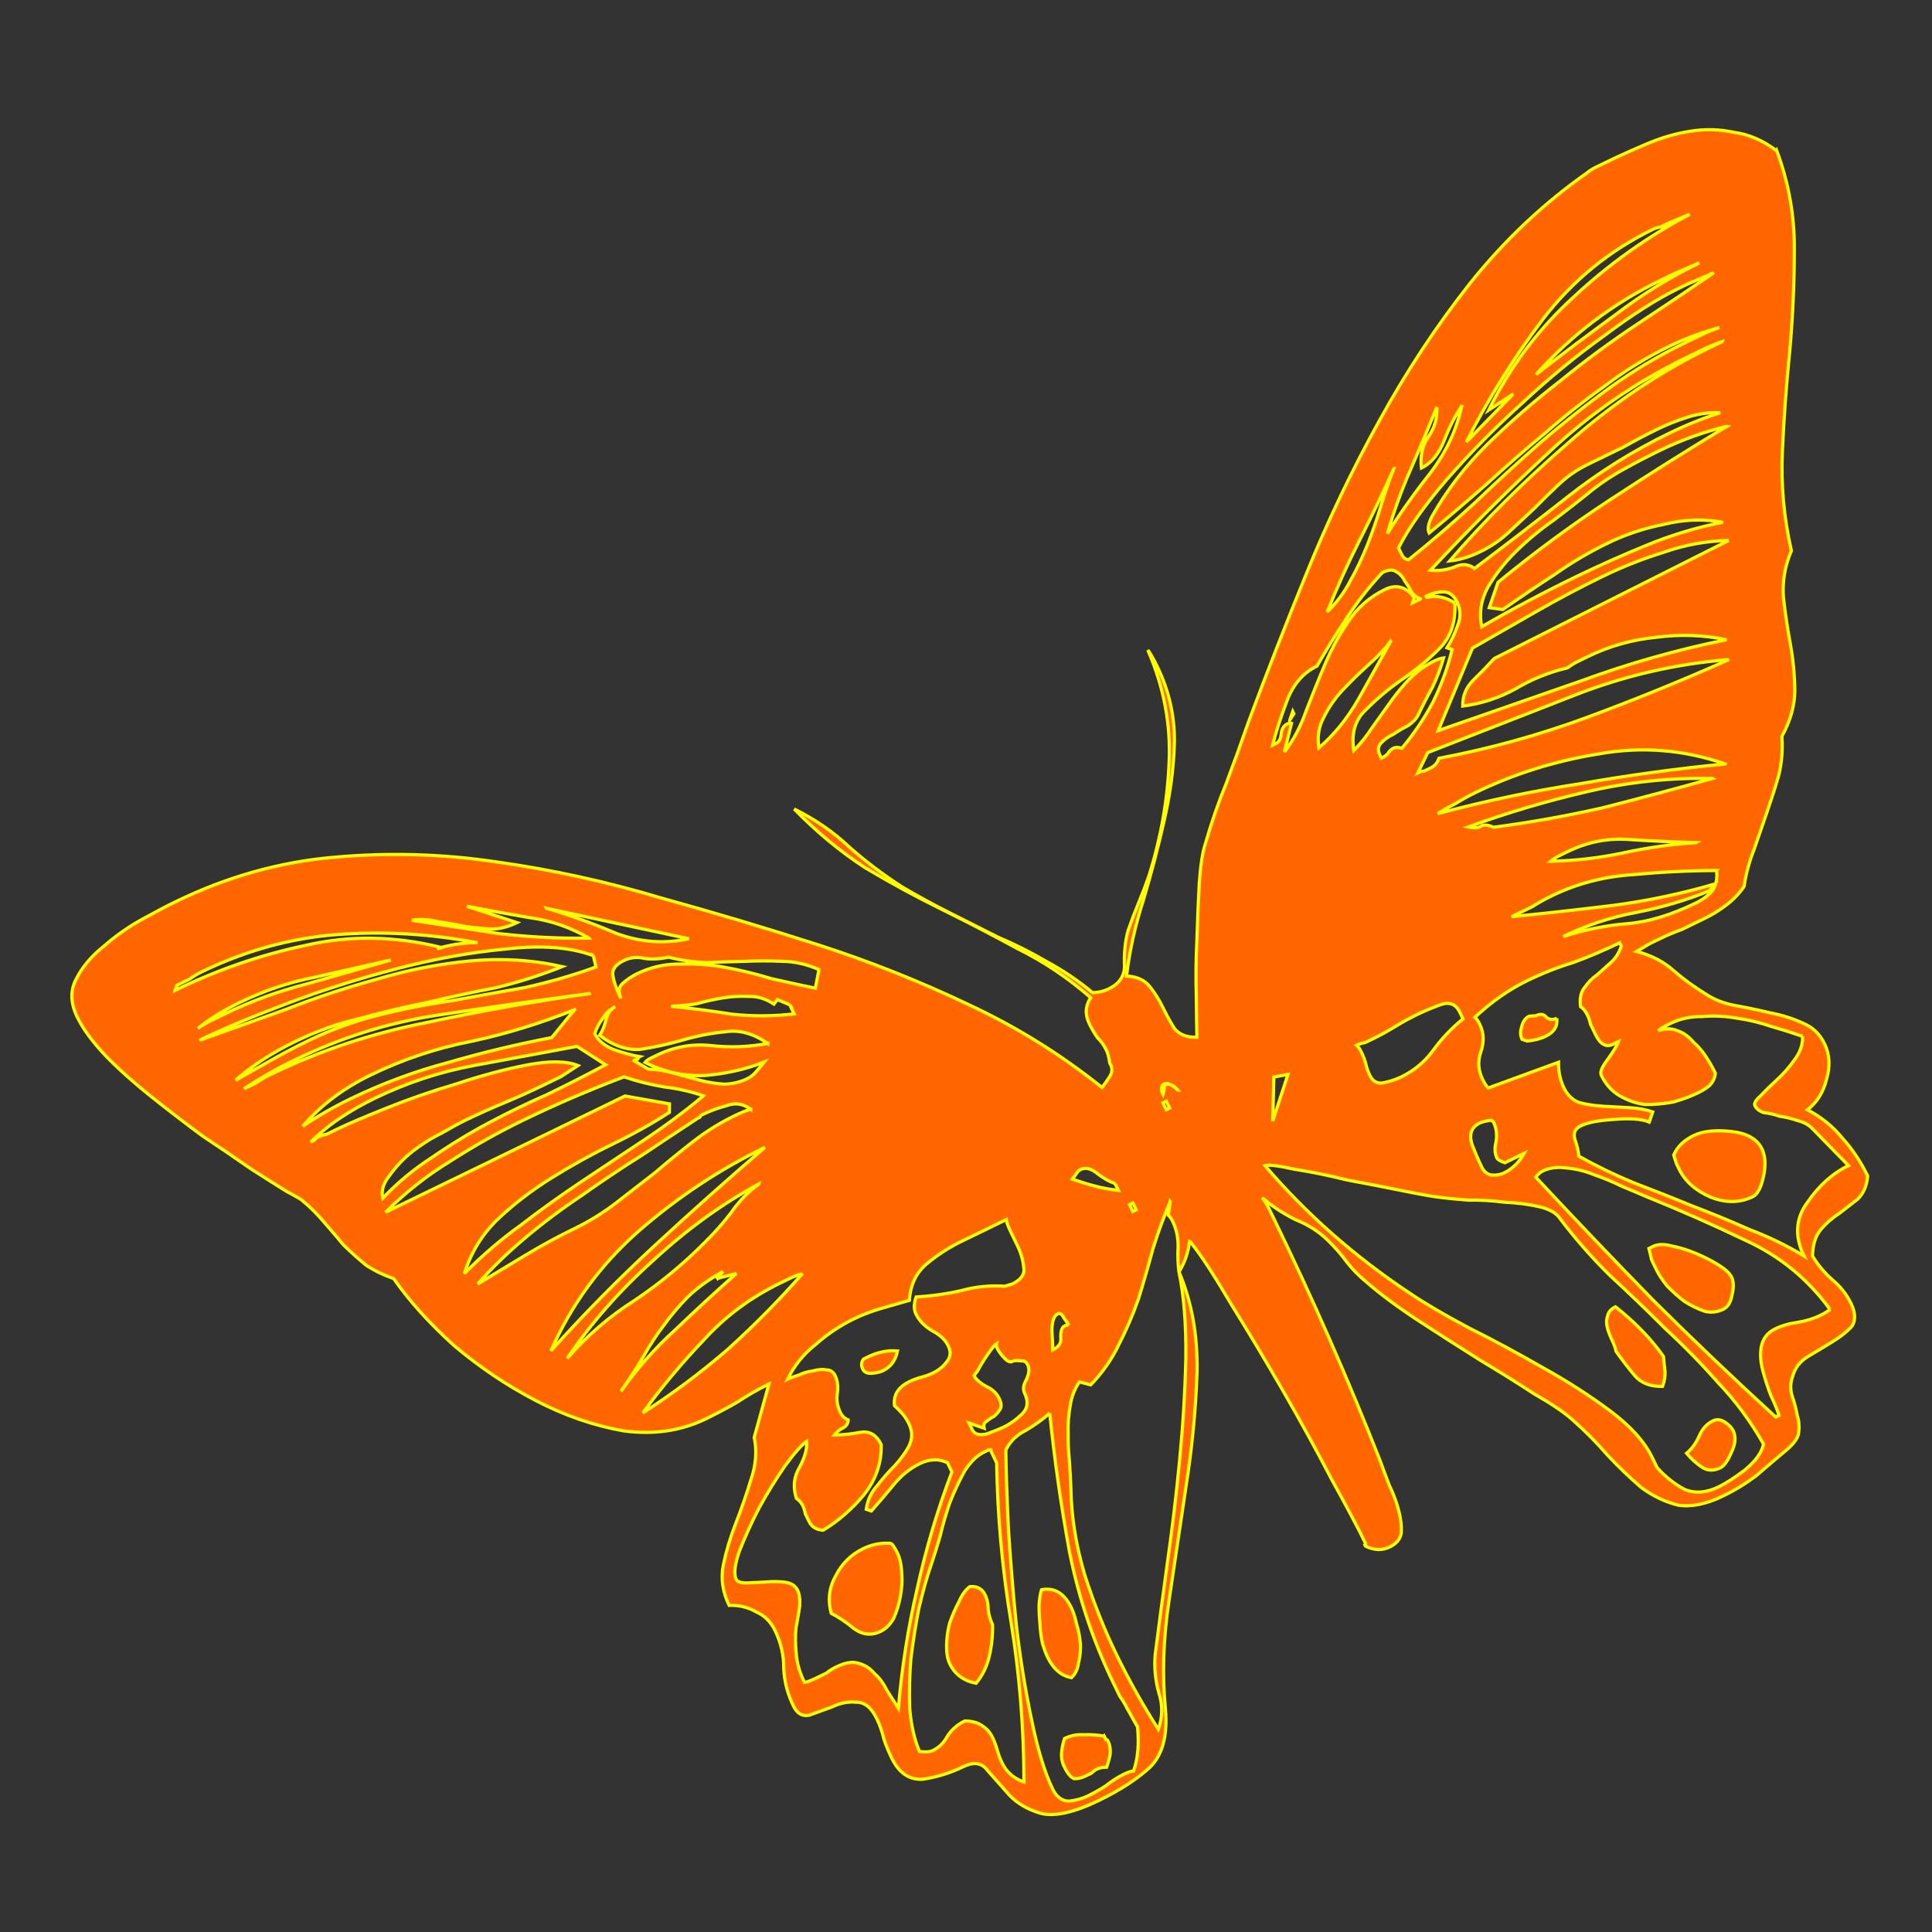 <?xml version="1.0" encoding="UTF-8" standalone="no"?>
<!-- Created with Inkscape (http://www.inkscape.org/) -->

<svg
   xmlns:dc="http://purl.org/dc/elements/1.1/"
   xmlns:cc="http://creativecommons.org/ns#"
   xmlns:rdf="http://www.w3.org/1999/02/22-rdf-syntax-ns#"
   xmlns:svg="http://www.w3.org/2000/svg"
   xmlns="http://www.w3.org/2000/svg"
   xmlns:sodipodi="http://sodipodi.sourceforge.net/DTD/sodipodi-0.dtd"
   xmlns:inkscape="http://www.inkscape.org/namespaces/inkscape"
   width="150"
   height="150"
   viewBox="0 0 150 150"
   id="svg2"
   version="1.1"
   inkscape:version="0.91 r"
   sodipodi:docname="butterflies_xa.svg">
  <rect x="0" y="0" width="150" height="150" fill="#333333" stroke="none"/>
  <defs
     id="defs4">
    <linearGradient
       id="linearGradient4152">
      <stop
         id="stop4154"
         offset="0"
         stop-color="#424343" />
      <stop
         id="stop4156"
         offset="0.36"
         stop-color="#c0ffff" />
      <stop
         id="stop4158"
         offset="0.51"
         stop-color="#ffffff" />
      <stop
         id="stop4160"
         offset="0.66"
         stop-color="#c0ffff" />
      <stop
         id="stop4162"
         offset="1"
         stop-color="#424343" />
    </linearGradient>
    <linearGradient
       id="linearGradient4178">
      <stop
         id="stop4180"
         offset="0"
         stop-color="#020202" />
      <stop
         id="stop4182"
         offset="0.2"
         stop-color="#01407f" />
      <stop
         id="stop4184"
         offset="0.4"
         stop-color="#127dcf" />
      <stop
         id="stop4186"
         offset="0.6"
         stop-color="#47b1f7" />
      <stop
         id="stop4188"
         offset="0.8"
         stop-color="#97ddfe" />
      <stop
         id="stop4190"
         offset="1"
         stop-color="#fbffff" />
    </linearGradient>
    <linearGradient
       id="linearGradient4207">
      <stop
         id="stop4209"
         offset="0"
         stop-color="#481318" />
      <stop
         id="stop4211"
         offset="0.2"
         stop-color="#edafb9" />
      <stop
         id="stop4213"
         offset="0.4"
         stop-color="#ffffac" />
      <stop
         id="stop4215"
         offset="0.6"
         stop-color="#402a16" />
      <stop
         id="stop4217"
         offset="0.8"
         stop-color="#454e00" />
      <stop
         id="stop4219"
         offset="1"
         stop-color="#eec28c" />
    </linearGradient>
  </defs>
  <sodipodi:namedview
     id="base"
     pagecolor="#ffffff"
     bordercolor="#666666"
     borderopacity="1.0"
     inkscape:pageopacity="0.0"
     inkscape:pageshadow="2"
     inkscape:zoom="2"
     inkscape:cx="149.25"
     inkscape:cy="87.037657"
     inkscape:document-units="px"
     inkscape:current-layer="layer1"
     showgrid="false"
     units="px"
     fit-margin-top="0"
     fit-margin-left="0"
     fit-margin-right="0"
     fit-margin-bottom="0"
     showborder="true"
     inkscape:window-width="1280"
     inkscape:window-height="738"
     inkscape:window-x="0"
     inkscape:window-y="0"
     inkscape:window-maximized="1"
     objecttolerance="20"
     inkscape:showpageshadow="false"
     inkscape:object-paths="true"
     inkscape:snap-to-guides="true"
     showguides="false"
     inkscape:guide-bbox="true">
    <inkscape:grid
       type="xygrid"
       id="grid6433"
       spacingx="5"
       spacingy="5"
       originx="75"
       originy="75"
       empcolor="#ff3e36"
       empopacity="0.125"
       color="#3f4bff"
       opacity="0.125"
       empspacing="25" />
    <sodipodi:guide
       position="75,40"
       orientation="1,0"
       id="guide4155" />
    <sodipodi:guide
       position="70,70"
       orientation="0,1"
       id="guide4157" />
  </sodipodi:namedview>
  <g
     inkscape:label="Ebene 1"
     inkscape:groupmode="layer"
     id="layer1"
     transform="translate(62.389,-923.635)">
    <path
       style="opacity:1;fill:none;fill-opacity:1;fill-rule:evenodd;stroke:none;stroke-width:2;stroke-miterlimit:4;stroke-dasharray:none;stroke-dashoffset:0;stroke-opacity:1"
       d="m -61.389,924.635 148,0 0,148 -148,0 z"
       id="rect4136"
       inkscape:connector-curvature="0" />
    <g
       transform="matrix(0.9,-0.437,0.437,0.9,0.14,-1.795)"
       style="font-style:normal;font-variant:normal;font-weight:normal;font-stretch:normal;font-size:97.948px;line-height:125%;font-family:Butterflies;-inkscape-font-specification:'Butterflies, Normal';text-align:start;letter-spacing:0px;word-spacing:0px;writing-mode:lr-tb;text-anchor:start;fill:#ff6600;fill-opacity:1;stroke:#ffff00;stroke-width:0.25;stroke-linecap:butt;stroke-linejoin:miter;stroke-opacity:1"
       id="text4730">
      <path
         d="m -419.288,928.338 q -1.469,1.273 -2.841,2.743 -1.273,1.469 -2.645,2.938 -1.371,1.371 -2.938,2.547 -1.469,1.175 -3.33,1.861 l -0.686,-0.588 q -0.882,0.49 -1.469,1.371 -0.588,0.784 -1.077,1.861 -0.49,0.979 -0.882,2.057 -0.392,0.979 -0.784,1.861 -1.371,2.938 -1.959,6.465 -0.49,3.428 -0.49,6.66 0,1.665 0.098,3.33 0.098,1.665 0.294,3.33 1.077,-1.077 1.273,-2.547 0.294,-1.567 1.077,-2.841 1.665,-2.547 3.82,-5.779 2.253,-3.33 4.408,-6.856 2.155,-3.526 3.918,-6.954 1.763,-3.526 2.449,-6.269 0.294,-0.882 0.784,-1.763 0.49,-0.979 0.49,-1.959 0,-0.392 -0.098,-0.588 l 0.588,-0.882 z m 77.967,-52.794 q -0.392,4.016 -2.155,7.542 -1.665,3.428 -3.722,6.856 -2.057,3.33 -3.918,6.758 -1.861,3.428 -2.743,7.248 -1.469,1.273 -2.155,3.036 -0.588,1.665 -1.077,3.428 -0.49,1.763 -1.273,3.428 -0.784,1.567 -2.449,2.743 -0.588,1.469 -1.567,2.645 -0.979,1.077 -2.057,2.155 -1.077,1.077 -2.155,2.155 -1.077,0.979 -1.959,2.253 -0.882,0.49 -1.861,0.686 -0.979,0.196 -1.959,0.196 -0.979,0 -1.959,0 -0.882,-0.098 -1.861,-0.098 l -0.882,0 -1.175,0.098 q 1.371,1.175 1.959,2.645 0.588,1.371 1.469,2.743 0.588,0.979 1.665,1.763 1.077,0.784 2.155,1.665 1.175,0.882 1.959,1.861 0.784,0.882 0.784,2.155 0,1.371 -1.077,2.547 -0.979,1.175 -2.351,1.469 1.077,1.469 1.469,3.134 0.49,1.665 0.49,3.526 -0.588,0.979 -1.469,1.273 -0.882,0.196 -1.861,0.392 -0.882,0.098 -1.763,0.49 -0.882,0.392 -1.469,1.567 0.098,1.175 0.588,2.351 0.49,1.077 0.49,2.253 0,1.273 -0.784,1.665 -0.784,0.294 -1.861,0.392 -0.979,0.098 -2.155,0.196 -1.077,0.098 -1.763,0.882 -0.588,0.588 -0.686,1.371 -0.098,0.784 -0.294,1.469 -0.098,0.686 -0.49,1.273 -0.294,0.49 -1.371,0.784 -1.567,0.392 -3.036,0.784 -1.469,0.294 -3.036,0.294 -2.155,0 -3.428,-0.882 -1.175,-0.979 -1.959,-2.449 -0.686,-1.567 -1.273,-3.428 -0.49,-1.861 -1.273,-3.722 -0.49,-1.175 -1.763,-3.036 -1.175,-1.959 -2.645,-4.212 -1.469,-2.351 -2.938,-4.799 -1.469,-2.449 -2.351,-4.506 -0.49,-1.077 -0.686,-2.057 -0.196,-1.077 -0.588,-2.155 -0.49,-1.371 -1.567,-2.547 -0.979,-1.273 -1.567,-2.645 0.098,0.49 0.098,0.979 0,0.392 0,0.882 0,5.191 -0.196,10.285 -0.196,5.093 -0.588,10.187 -0.098,0.882 -0.196,2.057 0,1.077 -0.196,2.057 -0.196,0.979 -0.588,1.665 -0.392,0.588 -1.273,0.588 -0.979,0 -1.665,-0.882 0,-0.098 0,-0.098 0.098,0 0.098,-0.098 0,-1.861 -0.196,-5.583 -0.098,-3.722 -0.392,-7.836 -0.294,-4.114 -0.686,-7.836 -0.294,-3.722 -0.686,-5.485 0,-0.196 -0.098,-0.294 -0.686,1.077 -1.763,1.763 -0.196,3.82 -2.155,7.64 -1.959,3.722 -4.604,7.542 -2.547,3.722 -5.093,7.444 -2.547,3.722 -3.918,7.444 -1.077,2.841 -3.036,3.526 -1.959,0.588 -4.702,0.588 -3.232,0 -4.506,-1.077 -1.175,-1.077 -1.567,-2.351 -0.392,-1.371 -0.686,-2.449 -0.196,-1.077 -1.567,-1.077 -1.665,0 -3.232,-0.49 -1.469,-0.588 -1.469,-2.547 0,-0.784 0.098,-1.567 0.196,-0.882 0.196,-1.665 0,-1.469 -0.882,-1.861 -0.784,-0.49 -1.861,-0.49 -0.979,-0.098 -1.861,-0.196 -0.784,-0.196 -0.784,-1.175 0,-1.567 0.588,-2.938 0.686,-1.371 0.686,-2.938 0,-1.175 -0.686,-1.959 -0.588,-0.882 -1.665,-1.371 0,-1.763 0.979,-3.036 0.979,-1.273 2.253,-2.449 1.371,-1.273 2.547,-2.547 1.273,-1.273 1.665,-2.841 l 2.841,-3.232 q -1.371,0 -2.841,0.196 -1.371,0.098 -2.743,0.098 -3.232,0 -6.171,-1.959 -2.841,-2.057 -5.093,-5.093 -2.253,-3.036 -3.82,-6.563 -1.469,-3.624 -1.959,-6.758 -0.882,-0.882 -1.469,-1.861 -0.49,-1.077 -0.882,-2.155 -0.294,-1.175 -0.588,-2.253 -0.294,-1.175 -0.784,-2.253 0,-0.098 -0.784,-1.175 -0.686,-1.077 -1.763,-2.841 -0.979,-1.763 -2.253,-3.918 -1.175,-2.253 -2.253,-4.506 -1.077,-2.253 -1.763,-4.31 -0.686,-2.155 -0.686,-3.722 0,-1.763 1.175,-2.645 1.273,-0.979 3.036,-1.371 1.763,-0.49 3.526,-0.588 1.861,-0.098 3.036,-0.098 6.66,0 12.537,2.253 5.975,2.253 11.264,5.877 5.387,3.624 10.187,8.032 4.897,4.31 9.403,8.619 4.506,4.31 8.424,9.207 3.918,4.799 6.563,10.383 0.392,-0.196 0.882,-0.49 0.49,-0.294 0.49,-0.784 l 0,-0.196 q 0.196,-0.588 0.196,-0.979 0,-0.686 -0.196,-1.175 -0.098,-0.588 -0.098,-1.273 0,-1.175 0.979,-1.763 -1.371,-3.232 -3.428,-5.877 -1.959,-2.743 -4.016,-5.387 -2.057,-2.645 -3.918,-5.485 -1.763,-2.938 -2.938,-6.465 1.665,2.155 2.547,4.506 0.979,2.351 2.351,4.604 1.175,1.763 2.449,3.428 1.273,1.665 2.547,3.33 1.371,1.567 2.547,3.33 1.273,1.763 2.155,3.722 0.588,0.294 1.273,0.294 1.469,0 1.959,-1.273 0.588,-1.273 1.371,-2.155 0.784,-0.784 1.665,-1.567 0.882,-0.784 1.665,-1.567 3.134,-3.33 5.191,-7.15 2.155,-3.918 2.351,-8.619 0.098,0.49 0.098,1.469 0,3.134 -1.371,5.877 -1.371,2.645 -3.428,5.191 -1.959,2.449 -4.114,4.799 -2.155,2.253 -3.722,4.702 1.077,0.588 1.273,1.567 0.196,0.882 0.196,1.861 0,0.979 0.098,1.861 0.196,0.882 1.273,1.371 0.49,-1.077 1.371,-2.938 0.882,-1.959 1.959,-3.918 1.077,-2.057 2.057,-3.82 1.077,-1.861 1.763,-2.547 1.665,-1.861 3.526,-3.526 1.861,-1.763 3.624,-3.526 4.31,-4.114 9.109,-8.424 4.897,-4.408 10.187,-8.13 5.387,-3.82 11.068,-6.563 5.779,-2.743 11.852,-3.722 0.392,-0.098 0.784,-0.098 0.392,0 0.784,0 1.763,0 3.624,0.098 1.861,0.098 3.428,0.588 1.665,0.49 3.036,1.567 1.469,0.979 2.351,2.743 z m -11.264,5.093 -1.273,0 q -6.073,0 -11.852,2.351 3.722,-0.784 7.542,-1.469 3.82,-0.784 7.64,-0.784 l -2.057,-0.098 z m 1.273,-3.722 q -0.294,0 -0.686,0 -0.294,-0.098 -0.588,-0.098 -5.681,0 -10.774,2.547 -4.995,2.547 -9.501,5.975 l 4.897,-1.763 -2.253,0.294 q 4.408,-3.428 9.697,-4.995 5.387,-1.665 10.97,-1.861 l -1.763,-0.098 z m -0.784,4.897 -0.686,0 q -2.841,0 -6.856,0.784 -4.016,0.686 -8.13,1.959 -4.016,1.175 -7.738,2.743 -3.624,1.567 -5.681,3.134 0,0.196 0,0.588 0,0.392 0.294,0.588 3.428,-0.784 6.66,-1.763 3.33,-1.077 6.563,-1.959 3.33,-0.882 6.66,-1.469 3.33,-0.588 6.856,-0.588 0.784,0 1.371,0 0.686,0 1.469,0.098 -1.077,-0.196 -2.057,-0.294 -0.979,-0.098 -2.057,-0.098 -2.938,0 -5.877,0.588 -2.938,0.49 -5.779,1.273 -2.841,0.686 -5.779,1.567 -2.841,0.784 -5.681,1.469 0,-0.49 0.784,-1.077 2.841,-1.959 6.269,-3.134 3.526,-1.175 7.248,-1.959 3.722,-0.882 7.444,-1.371 3.722,-0.49 6.954,-0.979 l -2.253,-0.098 z m 0.49,5.191 q -0.784,-0.098 -1.567,-0.098 -0.686,0 -1.469,0 -6.563,0 -12.831,1.959 -6.171,1.861 -12.244,4.212 0.784,0.49 1.763,0.588 0.979,0 1.371,0.784 4.506,-0.882 9.011,-1.861 4.506,-0.979 9.207,-0.979 2.155,0 4.212,0.294 -1.077,-0.588 -2.351,-0.784 -1.273,-0.196 -2.547,-0.196 -1.469,0 -3.036,0.098 -1.567,0 -3.036,0 -1.371,0 -2.645,0.392 -1.273,0.392 -2.645,0.882 -1.273,0.392 -2.547,0.784 -1.273,0.392 -2.645,0.392 -1.371,0 -2.449,-0.392 5.681,-2.449 12.244,-4.212 6.66,-1.861 13.027,-1.861 l 1.175,0 0,0 z m -20.373,-4.31 q -1.077,0.588 -2.351,1.763 -1.273,1.175 -2.547,1.175 0.49,-1.371 1.567,-1.959 1.077,-0.588 1.567,-1.763 -1.959,1.763 -4.016,3.526 -1.959,1.665 -3.722,3.624 2.351,-1.469 4.995,-2.743 2.743,-1.371 4.506,-3.624 z m 17.827,10.383 q -2.645,-0.588 -5.485,-0.588 -1.665,0 -3.33,0.098 -1.665,0.098 -3.232,0.49 -1.273,0.294 -3.232,0.686 -1.861,0.294 -3.624,0.882 -1.763,0.588 -3.232,1.567 -1.371,0.979 -1.763,2.547 4.114,-0.294 8.228,-0.294 3.036,0 6.073,0.196 3.134,0.196 6.073,0.979 -1.861,-1.371 -4.212,-1.861 -2.253,-0.588 -4.506,-0.588 -2.449,0 -4.799,0.392 -2.351,0.294 -4.799,0.686 l -0.882,-0.588 1.469,-1.469 q 5.289,-1.273 10.578,-1.959 5.289,-0.686 10.676,-1.175 z m -24.683,-8.326 q -2.351,1.959 -4.799,3.82 -2.449,1.861 -4.702,3.918 1.469,-0.49 2.645,-1.371 1.273,-0.882 2.449,-1.959 1.175,-1.077 2.253,-2.253 1.077,-1.175 2.155,-2.155 z m 20.961,16.357 q -2.351,-1.077 -4.897,-1.371 -2.547,-0.392 -5.093,-0.392 -2.841,0 -5.779,0.196 -2.938,0.196 -5.779,0.392 l -5.191,4.604 q 5.877,0.686 11.656,1.371 5.877,0.588 11.558,2.057 -2.155,-1.665 -4.799,-2.547 -2.645,-0.979 -5.387,-0.979 -0.49,0 -0.979,0 -0.392,0 -0.882,0.098 -2.155,-0.49 -4.408,-0.294 -2.155,0.098 -4.212,-0.588 0.49,-1.077 1.665,-1.469 1.175,-0.392 2.155,-0.784 l 20.373,-0.294 0,0 z m -4.016,8.326 q -5.779,-2.253 -11.95,-2.743 -6.073,-0.49 -12.244,-0.979 l -1.371,1.077 q 0.294,0 0.49,0.098 0.294,0 0.588,0 0.49,0 0.882,-0.392 5.779,1.567 11.656,2.155 5.975,0.588 11.95,0.784 z m -19.492,-14.692 q -0.294,-0.294 -0.392,-0.784 0,-0.49 -0.098,-0.979 0,-0.588 -0.294,-0.979 -0.196,-0.392 -0.979,-0.392 -2.057,0.784 -4.016,1.959 -1.861,1.077 -3.722,2.351 -1.763,0 -3.232,1.371 -1.469,1.371 -2.547,2.645 l 0.294,0 q 0.392,0 0.686,-0.49 0.294,-0.49 0.784,-0.49 0.196,0 0.294,0.098 l -1.469,1.763 q 1.567,-0.784 2.938,-2.155 1.469,-1.371 2.938,-2.645 1.469,-1.273 3.036,-2.155 1.665,-0.979 3.624,-0.979 1.469,0 1.763,1.567 l -0.294,0.294 0.686,0 0,0 z m 2.253,1.469 q -0.882,2.057 -2.645,2.645 -1.665,0.588 -3.624,0.882 -1.861,0.294 -3.526,0.882 -1.665,0.49 -2.253,2.449 1.077,-0.392 2.057,-0.979 1.077,-0.588 2.155,-1.175 1.077,-0.588 2.155,-0.979 1.175,-0.392 2.253,-0.392 0.49,0 0.784,0.098 -0.784,0.882 -1.763,1.665 -0.979,0.686 -1.959,1.469 -0.392,0.294 -1.077,0.392 -0.588,0 -1.273,0.098 -0.686,0 -1.175,0.196 -0.49,0.196 -0.49,0.784 l 0,0.294 q 0.294,0 0.588,-0.098 0.294,-0.196 0.588,-0.196 0.294,0 0.588,0.294 1.959,-0.882 3.722,-2.155 1.763,-1.371 3.134,-3.036 l -0.294,-0.294 q 0.784,-0.49 1.469,-1.175 0.784,-0.686 0.784,-1.665 0,-0.882 -0.588,-1.175 -0.588,-0.294 -1.371,-0.294 l 0,0.098 q 1.175,0.294 1.763,1.371 z m -5.779,0.49 q -0.979,0.49 -2.351,0.882 -1.371,0.392 -2.645,0.882 -1.273,0.49 -2.253,1.273 -0.979,0.686 -1.371,1.959 2.253,-0.588 4.408,-2.057 2.253,-1.567 4.212,-2.938 z m 19.198,19.884 q -3.624,-3.624 -8.522,-4.995 -4.897,-1.469 -9.893,-1.469 -0.882,0 -1.763,0.098 -0.784,0 -1.567,0.098 5.583,1.077 10.97,2.743 5.485,1.567 10.774,3.526 z m -1.371,0.588 q -4.408,-2.253 -9.207,-3.33 -4.702,-1.077 -9.501,-1.567 0.49,0.392 0.882,0.392 0.392,-0.098 0.882,0.49 4.114,1.371 8.326,2.351 4.31,0.882 8.619,1.665 z m -3.33,3.918 q -2.253,-1.175 -4.506,-2.449 -2.155,-1.273 -4.702,-1.273 -0.392,0 -0.784,0 -0.392,0 -0.784,0.098 2.547,1.175 5.289,1.861 2.841,0.686 5.485,1.763 z m 0.49,2.645 q -2.841,-1.371 -5.975,-2.547 -3.134,-1.273 -6.367,-1.273 -0.882,0 -1.763,0.098 -0.882,0 -1.763,0 3.722,1.371 7.444,2.645 3.82,1.273 7.836,1.959 l -0.588,0.294 q -2.938,-0.196 -5.877,-0.979 -2.841,-0.784 -5.877,-0.784 2.645,0.392 4.897,1.273 2.253,0.882 5.485,0.882 0.882,0 1.567,-0.294 0.686,-0.392 0.979,-1.273 z m 0.392,14.496 q -0.882,-0.882 -1.861,-1.763 -0.979,-0.979 -2.155,-1.763 -1.077,-0.784 -2.351,-1.273 -1.175,-0.588 -2.449,-0.588 -0.686,0 -1.077,0.098 0.882,0.098 1.371,0.686 0.49,0.49 0.686,1.273 0.294,0.686 0.392,1.469 0.098,0.784 0.098,1.469 -0.294,0.49 -0.882,0.686 -0.49,0.098 -0.979,0.098 -0.979,0 -2.057,-0.196 -1.077,-0.294 -2.057,-0.784 -0.882,-0.588 -1.469,-1.469 -0.588,-0.882 -0.588,-2.057 0,-0.392 0.979,-0.882 1.077,-0.588 1.371,-0.882 l -0.49,0 q -0.882,0 -0.882,-1.273 0,-0.49 0,-0.882 0.098,-0.392 0.098,-0.686 0,-0.588 -0.196,-0.882 0.294,-0.882 0.882,-1.175 0.686,-0.392 1.371,-0.49 0.686,-0.196 1.371,-0.392 0.686,-0.196 1.273,-0.784 l 0,-0.294 q -1.959,0 -3.918,-0.196 -1.861,-0.294 -3.82,-0.294 -2.351,0 -4.897,0.784 0.098,0.196 0.098,0.686 0,1.077 -0.882,1.959 -0.784,0.784 -0.784,1.959 0,0.49 0.098,0.784 l 5.779,0.588 q -0.49,0.979 -0.49,1.959 0,0.979 0.588,1.567 0.686,0.588 1.567,1.077 0.882,0.49 1.763,0.979 0.882,0.49 1.469,1.077 l -0.588,0.588 q -0.588,-0.686 -2.351,-1.371 -1.665,-0.686 -2.547,-0.686 -0.784,0 -0.882,0.784 -0.098,0.784 -0.294,1.273 1.371,1.959 2.938,3.722 1.665,1.763 3.232,3.526 1.665,1.763 3.232,3.624 1.665,1.763 2.938,3.722 0,-2.547 2.057,-3.624 2.057,-1.175 4.114,-1.175 l -1.273,-3.82 q -0.196,-0.588 -0.784,-1.077 -0.49,-0.49 -1.077,-0.882 -0.49,-0.49 -0.979,-0.784 -0.392,-0.392 -0.392,-0.784 0,-0.294 0.686,-0.49 0.784,-0.294 1.763,-0.588 0.979,-0.294 1.861,-0.784 0.979,-0.49 1.371,-1.371 z m -23.116,-13.321 q 0,-1.077 -1.175,-1.175 -1.077,-0.098 -1.861,-0.098 -0.979,0 -1.959,0.098 -0.979,0.098 -1.959,0.098 -0.392,0 -0.686,0 -0.294,-0.098 -0.686,-0.098 0.098,0.196 0.098,0.686 0,0.49 -0.098,0.979 -0.098,0.392 -0.098,0.882 0,0.784 0.686,0.979 0.784,0.196 1.469,0.196 1.665,0 3.134,-0.784 1.469,-0.784 3.134,-1.175 l 0,-0.588 z m -1.959,12.048 q -0.392,-0.392 -0.392,-0.588 0,-0.588 0.49,-1.175 0.49,-0.686 0.49,-1.469 l -0.098,-0.196 q -0.588,-0.196 -0.882,-0.196 -1.077,0 -1.273,1.175 -0.098,1.077 -0.098,1.959 0,0.588 0.392,0.882 0.49,0.294 0.979,0.294 1.077,0 2.057,-0.686 l -1.665,0 z m -13.223,-13.811 -1.567,3.036 2.645,-2.743 -1.077,-0.294 z m -7.15,-2.351 q -0.098,-0.294 -0.294,-0.588 -0.196,-0.294 -0.49,-0.294 -0.392,0.098 -0.392,0.686 0.196,-0.196 0.294,-0.392 0.098,-0.196 0.294,-0.196 0.392,0.098 0.588,0.784 z m 38.102,37.416 q -0.784,-4.31 -3.526,-7.64 -2.645,-3.33 -5.485,-6.465 -0.588,-0.686 -1.371,-1.567 -0.686,-0.882 -1.469,-1.665 -0.784,-0.882 -1.763,-1.469 -0.882,-0.588 -1.763,-0.588 -0.294,0 -0.686,0.196 1.959,6.367 4.016,12.537 2.155,6.171 4.604,12.341 l 0.294,0 q 0.098,-0.686 0.098,-1.665 0.098,-1.077 0.294,-2.057 0.196,-0.979 0.686,-1.665 0.588,-0.784 1.567,-0.784 0.882,0 1.763,0.294 0.979,0.294 1.861,0.294 0.588,0 0.882,-0.098 z m -39.277,-37.024 -0.294,0 0,0.588 0.294,0 0,-0.588 z m -36.731,-34.478 q 2.057,1.861 4.016,4.114 2.057,2.155 4.897,2.841 l -8.913,-6.954 z m 16.945,13.517 q -0.979,-1.175 -2.351,-1.861 -1.273,-0.686 -2.645,-1.273 -1.273,-0.588 -2.645,-1.175 -1.273,-0.686 -2.449,-1.665 -0.882,-0.196 -1.665,-0.686 -0.686,-0.588 -1.567,-0.588 -1.077,0 -1.273,0.686 -0.196,0.686 -0.196,1.567 l 0,0.294 q 0,-0.784 0.588,-0.979 0.686,-0.196 1.371,-0.196 1.763,0 3.33,0.784 1.567,0.686 3.036,1.763 1.469,1.077 2.841,2.351 1.469,1.175 2.743,2.155 l 0.882,-1.175 0,0 z m -14.986,-9.991 q -1.371,-2.057 -3.428,-3.428 -2.057,-1.469 -4.016,-2.938 l 2.938,2.841 q -1.077,0 -1.959,-0.392 -0.882,-0.49 -1.763,-1.077 -0.882,-0.686 -1.763,-1.273 -0.784,-0.686 -1.763,-0.979 2.841,1.959 5.681,3.918 2.938,1.861 6.073,3.33 z m 11.754,11.46 -0.686,-0.784 -0.392,0.196 q -0.588,-0.979 -1.469,-1.371 -0.882,-0.49 -1.861,-0.784 -0.979,-0.294 -2.057,-0.49 -0.979,-0.294 -1.861,-0.686 2.057,1.273 4.016,2.645 2.057,1.273 4.31,2.057 l 0,-0.784 z m 53.088,63.666 q -0.196,-3.036 -1.077,-5.779 -0.784,-2.841 -1.861,-5.583 -0.979,-2.841 -2.057,-5.583 -0.979,-2.743 -1.567,-5.681 -0.098,-0.784 -1.077,-1.567 -0.979,-0.784 -2.253,-1.469 -1.175,-0.784 -2.449,-1.371 -1.175,-0.686 -1.763,-1.077 -0.784,-0.49 -2.449,-1.763 -1.665,-1.273 -3.526,-2.645 -1.763,-1.469 -3.33,-2.547 -1.469,-1.175 -1.959,-1.273 1.861,7.15 5.779,13.811 1.077,1.861 2.938,4.408 1.959,2.547 3.82,5.289 1.861,2.645 3.232,5.289 1.371,2.645 1.371,4.702 l 0,0.882 q 0.392,1.371 1.175,2.449 0.882,0.979 2.449,0.979 0.979,0 2.449,-0.294 1.567,-0.392 2.155,-1.175 z m -36.437,-40.159 q -0.49,-0.49 -0.882,-1.273 -0.392,-0.882 -1.077,-0.882 -0.196,0 -0.49,0.196 -0.196,0.098 -0.392,0.196 0.686,0.686 1.371,1.273 0.686,0.588 1.469,1.077 l 0,-0.588 z m -19.492,-21.549 q -0.979,-1.763 -2.547,-2.253 -1.567,-0.588 -3.33,-0.882 -1.665,-0.294 -3.232,-0.784 -1.469,-0.588 -2.351,-2.351 0.49,-0.294 0.979,-0.882 0.49,-0.588 1.077,-0.588 -0.686,0 -1.273,0.392 -0.588,0.294 -1.077,0.784 0,0.882 0.784,1.763 0.882,0.882 1.567,1.371 -0.098,0 -0.196,0.098 0,0 -0.098,0 -0.196,0 -0.294,-0.098 l 0.784,1.175 q 0.784,0.392 1.567,1.077 0.784,0.686 1.567,1.371 0.784,0.686 1.665,1.175 0.882,0.392 1.763,0.392 0.49,0 0.882,-0.196 0.49,-0.196 0.882,-0.392 -2.351,-0.196 -4.604,-1.077 -2.253,-0.979 -3.722,-2.938 0.196,-0.098 0.49,-0.098 0.392,0 0.588,0 2.253,0 4.114,1.175 1.861,1.175 4.016,1.763 z m 20.079,23.508 -0.294,0 0,0.588 0.294,0 0,-0.588 z m -37.024,-40.453 q -4.506,-3.33 -9.501,-5.289 -4.995,-1.959 -10.676,-1.959 -0.49,0 -1.077,0.098 -0.588,0 -1.077,0 l -0.294,0.294 q 5.485,0 10.578,1.273 5.191,1.175 9.501,4.799 l -0.392,-0.098 q 1.371,0.196 2.938,0.882 z m 7.738,4.897 q -1.959,-2.057 -5.877,-3.428 -3.918,-1.469 -8.424,-2.351 -4.408,-0.882 -8.815,-1.273 -4.31,-0.392 -7.248,-0.392 3.428,0.392 7.15,0.784 3.722,0.294 7.346,0.979 3.624,0.588 7.052,1.861 3.428,1.273 6.269,3.526 -2.743,-0.196 -5.387,-0.784 -2.547,-0.686 -5.191,-1.273 -2.645,-0.686 -5.289,-1.175 -2.547,-0.588 -5.289,-0.588 -3.036,0 -5.485,0.686 1.665,-0.098 3.232,-0.196 1.567,-0.098 3.232,-0.098 2.938,0 5.681,0.588 2.841,0.588 5.583,1.469 2.841,0.784 5.583,1.567 2.841,0.686 5.681,0.979 l 0.196,-0.882 0,0 z m -14.3,-6.563 q -2.938,-0.686 -5.877,-1.371 -2.938,-0.784 -6.073,-0.784 -2.155,0 -3.82,0.392 0.588,-0.098 1.175,-0.098 0.588,0 1.175,0 3.428,0 6.758,0.686 3.33,0.588 6.66,1.175 z m 12.831,9.109 q -5.583,-1.861 -11.264,-3.624 -5.583,-1.763 -11.656,-1.763 -2.253,0 -4.506,0.294 0.588,0 1.077,0 0.588,-0.098 1.175,-0.098 6.465,0 12.733,1.665 6.367,1.567 12.439,3.526 z m -1.665,0.588 q -4.212,-0.294 -8.228,-1.273 -4.016,-1.077 -8.228,-1.077 -3.526,0 -6.465,1.273 2.057,-0.294 4.212,-0.294 4.114,0 8.13,0.784 4.016,0.686 8.032,1.763 l 2.547,-1.175 0,0 z m -1.077,2.645 q -3.918,-1.077 -7.836,-2.155 -3.918,-1.077 -8.032,-1.077 -1.567,0 -3.036,0.196 -1.469,0.196 -2.938,0.686 0.196,0 0.294,0 0.196,-0.098 0.392,-0.098 0.392,0 0.686,0.098 0.392,0 0.784,0 1.469,0 4.212,0.196 2.841,0.196 5.779,0.686 3.036,0.392 5.583,1.077 2.547,0.686 3.526,1.763 -0.784,0.098 -1.567,0.196 -0.784,0 -1.567,0 -1.665,0 -3.33,-0.098 -1.665,-0.098 -3.33,-0.098 -0.686,0 -2.057,0.098 -1.273,0 -2.645,0.294 -1.273,0.294 -2.351,0.882 -1.077,0.49 -1.273,1.371 2.351,-0.882 4.799,-1.175 2.547,-0.392 5.093,-0.49 2.547,-0.098 5.093,0 2.645,0 5.093,-0.098 l -1.371,-2.253 z m 24.879,36.143 q 0,-0.196 -0.098,-0.686 0,-0.49 -0.294,-0.49 -0.49,0 -0.979,0.979 -0.392,0.979 -0.588,1.371 0.784,0 0.979,-0.588 0.294,-0.686 0.686,-0.686 0.196,0 0.294,0.098 z m -14.888,-25.858 q -0.49,-0.979 -1.567,-1.077 -0.979,-0.196 -2.057,-0.196 -0.098,0 -0.196,0.098 -0.098,0 -0.196,0 -2.253,0.294 -5.093,0.686 -2.743,0.294 -5.681,0.784 -2.841,0.392 -5.485,1.077 -2.645,0.686 -4.702,1.567 2.155,-0.196 4.31,-0.392 2.155,-0.196 4.31,-0.196 1.959,0 3.82,-0.392 1.861,-0.392 3.722,-0.784 1.861,-0.49 3.722,-0.882 1.861,-0.392 3.722,-0.392 0.979,0 1.371,0.098 z m -2.841,-2.547 q -1.077,-1.077 -2.449,-1.959 -1.371,-0.979 -2.449,-2.057 -2.155,-0.196 -4.31,-0.294 -2.057,-0.098 -4.212,-0.098 -3.232,0 -6.465,0.392 -3.134,0.294 -6.269,1.371 l 20.667,0 2.841,2.057 -0.294,0.588 q -2.351,0.294 -5.093,0.294 -2.645,0 -5.387,0.294 -2.743,0.294 -5.191,1.077 -2.351,0.784 -4.114,2.645 2.743,-0.979 5.583,-1.469 2.841,-0.588 5.681,-0.979 2.938,-0.392 5.779,-0.784 2.938,-0.392 5.681,-1.077 z m 2.547,5.681 q -5.877,0 -11.656,1.567 -5.681,1.567 -10.187,5.387 5.289,-2.155 10.774,-3.82 5.485,-1.665 11.068,-3.134 z m -1.665,2.351 q -4.799,0.196 -9.991,1.763 -5.093,1.469 -9.305,3.918 3.232,-1.371 6.66,-1.763 3.526,-0.49 6.856,-1.665 1.469,-0.49 2.841,-1.175 1.371,-0.784 2.938,-1.077 z m 11.754,20.961 q -0.294,0.098 -0.49,-0.392 -0.196,-0.588 -0.196,-0.979 0,-0.294 0.098,-0.392 -0.098,0 -0.49,0.196 -0.392,0.196 -0.882,0.49 -0.49,0.294 -0.882,0.588 -0.392,0.196 -0.392,0.196 0,0.49 0.49,1.175 0.49,0.588 0.49,1.273 0,0.588 -0.294,0.784 -0.294,0.196 -0.686,0.294 -0.294,0 -0.686,0.098 -0.294,0 -0.392,0.392 l -0.882,-0.882 0,0.588 q 0,0.588 0.882,0.784 0.979,0.098 1.371,0.098 0.882,0 1.763,-0.294 0.882,-0.294 0.882,-1.371 0,-0.49 0.588,-0.882 0.588,-0.49 0.588,-0.979 0,-0.392 -0.294,-0.49 -0.294,-0.196 -0.588,-0.294 z M -447.399,920.894 q -0.49,-0.098 -0.979,-0.098 -0.392,0 -0.882,0 -3.82,0 -7.248,1.371 -3.428,1.273 -6.758,3.036 4.114,-0.49 8.13,-1.567 4.016,-1.175 7.738,-2.743 z m -6.073,-2.547 0.588,-0.294 q -1.861,0.098 -3.33,0.588 -1.371,0.49 -2.645,1.175 -1.175,0.588 -2.449,1.469 -1.175,0.784 -2.743,1.665 2.841,-1.567 5.877,-2.449 3.036,-0.979 6.171,-1.861 l -1.469,-0.294 z m 20.863,5.681 -2.547,0 q -1.665,0 -3.232,0.392 -1.567,0.392 -2.449,1.959 -1.077,-0.196 -2.253,-0.392 -1.175,-0.196 -2.253,-0.196 -1.763,0 -3.526,0.49 -1.763,0.392 -3.134,1.469 0.294,0 0.882,0.098 0.588,0 1.175,0.196 0.588,0.098 0.979,0.392 0.392,0.196 0.392,0.686 0,0.686 -0.49,1.371 -0.392,0.588 -0.392,1.371 0,0.49 0.294,0.784 -0.196,0.392 -0.686,0.392 -0.392,0 -0.784,0.196 0.784,0.392 1.861,0.686 1.077,0.294 1.077,1.567 -0.882,1.959 -2.938,2.938 -1.959,0.882 -4.016,1.077 -0.686,-0.392 -0.686,-1.077 0,-0.392 0,-0.686 0.098,-0.294 0.098,-0.686 0,-0.294 -0.196,-0.686 0.196,-1.371 1.273,-2.057 1.077,-0.784 1.371,-1.567 -0.686,0.098 -2.351,0.979 -1.567,0.882 -3.232,2.057 -1.567,1.175 -2.841,2.351 -1.175,1.175 -1.175,1.861 0,0.294 0.588,0.588 0.686,0.294 1.371,0.588 0.784,0.294 1.371,0.686 0.588,0.392 0.588,0.979 0,0.49 -0.392,1.175 -0.392,0.588 -0.979,1.371 -0.49,0.784 -0.882,1.861 -0.392,0.979 -0.392,2.253 0.294,0.098 0.979,0.098 0.49,0 0.882,0 0.392,-0.098 0.882,-0.098 1.175,0 1.665,0.49 0.588,0.49 0.784,1.273 0.294,0.686 0.294,1.567 0.098,0.882 0.196,1.665 2.449,-4.114 5.387,-7.738 2.938,-3.722 6.367,-6.954 l 0,-0.784 q -0.686,-0.882 -1.959,-0.882 -1.273,0 -2.547,0.588 -1.273,0.588 -2.449,1.077 l -0.294,-0.294 q 0.588,-0.882 1.567,-1.273 0.979,-0.49 1.861,-0.784 0.979,-0.392 1.665,-0.882 0.784,-0.588 0.784,-1.567 0,-0.49 -0.098,-0.882 -0.098,-0.392 -0.294,-0.882 0.392,-1.175 1.861,-1.175 0.49,0 0.979,0.098 0.49,0.098 0.979,0.098 0.686,0 1.273,-0.294 0.686,-0.294 0.686,-1.077 0,-0.784 -0.588,-1.567 -0.588,-0.882 -0.588,-1.763 0,-0.588 0.588,-1.175 1.665,0.686 3.33,1.077 1.665,0.294 3.232,1.175 l 0.588,0.098 q 1.175,0 1.371,-0.784 0.294,-0.784 0.294,-1.763 l 0,-1.077 q 0,-0.784 0.098,-1.077 l -1.273,0 z m -2.253,14.986 q -1.077,0.294 -2.253,0.392 -1.175,0 -2.057,0.686 -0.979,2.057 -2.449,5.485 -1.371,3.33 -2.743,7.052 -1.273,3.624 -2.155,7.15 -0.882,3.428 -0.882,5.583 0,0.979 0.686,1.371 0.784,0.294 1.567,0.294 0.784,0 1.567,-0.098 0.882,-0.196 1.665,-0.196 0.49,0 0.784,0.098 1.077,-1.077 1.763,-2.938 l -0.098,-1.665 q 0,-0.49 -0.098,-1.077 0,-0.588 0,-1.077 0,-5.387 1.371,-10.676 1.469,-5.289 3.33,-10.383 z m -5.387,0.49 -0.49,0 q -0.979,0 -2.057,0.686 -0.979,0.686 -2.057,1.665 -0.979,0.979 -1.861,2.057 -0.882,0.979 -1.567,1.665 -1.077,1.077 -2.351,2.645 -1.175,1.567 -2.253,3.232 -0.979,1.665 -1.763,3.428 -0.686,1.763 -0.784,3.33 0.588,0.392 0.979,0.392 0.784,0 1.469,-0.49 0.784,-0.49 1.763,-0.49 0.784,0.392 1.077,0.979 0.294,0.49 0.294,1.077 0,0.49 -0.098,1.077 -0.098,0.49 -0.098,1.077 0,1.175 0.882,2.057 2.743,-5.681 4.506,-11.558 1.763,-5.975 4.408,-11.656 l 0,-1.175 z m 45.644,-40.747 0.49,-0.49 0,0.196 -0.49,0.294 z m 8.522,29.874 q -0.294,0.882 -1.371,0.882 -0.686,0 -1.469,-0.294 l -0.294,-0.294 q 0,-0.49 0.392,-0.882 0.392,-0.49 0.882,-0.49 l 0.49,0.196 q 0.588,0 0.686,0.49 0.196,0.392 0.686,0.392 z m 9.893,16.064 q 0,0.979 -0.882,2.057 -0.784,0.979 -1.371,0.979 -1.665,0 -2.938,-1.371 -1.273,-1.469 -1.273,-3.036 l 0,-0.49 0.098,-0.686 q 0.784,-0.686 2.057,-0.686 1.175,0 2.743,0.979 1.567,0.979 1.567,2.253 z m -6.465,7.934 q 0,0.588 -0.588,1.273 -0.49,0.686 -1.077,0.686 -0.784,0 -1.371,-0.49 -0.588,-0.588 -1.077,-1.371 -0.392,-0.784 -0.686,-1.665 -0.196,-0.882 -0.196,-1.469 0,-0.49 0,-0.882 0.098,-0.392 0.196,-0.882 l 0.392,0 q 0.588,0 1.273,0.588 0.784,0.588 1.469,1.371 0.686,0.784 1.175,1.567 0.49,0.784 0.49,1.273 z m -7.444,3.232 q -0.196,0.49 -0.392,1.077 -0.196,0.49 -0.686,0.979 -1.273,-0.588 -1.567,-1.665 -0.294,-1.175 -0.49,-2.351 0.098,-0.392 0.098,-0.882 0,-0.588 0.098,-1.077 0.098,-0.49 0.392,-0.784 0.294,-0.392 0.882,-0.392 1.273,2.645 1.665,5.093 z m 2.351,7.542 q 0,0.784 -0.882,1.469 -0.784,0.686 -1.273,0.686 -0.882,0 -1.273,-0.686 -0.392,-0.686 -0.588,-1.469 0.784,-0.196 1.469,-0.784 0.686,-0.588 1.469,-0.588 0.49,0 0.784,0.49 0.294,0.49 0.294,0.882 z m -55.635,-33.89 q -0.686,0.882 -1.665,0.882 -0.392,0 -0.882,-0.196 -0.49,-0.196 -0.49,-0.588 0,-0.49 0.392,-0.686 l 0.392,0 q 1.273,0 2.253,0.588 z m -6.954,13.223 q 0.098,0.294 0.098,0.882 0,0.686 -0.392,1.567 -0.294,0.784 -0.882,1.567 -0.49,0.686 -1.175,1.273 -0.686,0.49 -1.371,0.49 -1.175,0 -1.763,-1.077 -0.49,-1.077 -1.077,-1.861 0.294,-1.567 1.567,-2.449 1.273,-0.979 2.841,-0.979 1.175,0 2.155,0.588 z m 8.032,15.476 q -0.979,-0.686 -0.979,-2.253 0,-0.392 0.098,-1.077 0.196,-0.784 0.49,-1.469 0.294,-0.784 0.588,-1.371 0.392,-0.686 0.686,-0.979 1.469,0.392 1.469,2.253 0,0.588 -0.196,1.371 -0.098,0.686 -0.392,1.469 -0.294,0.686 -0.784,1.273 -0.392,0.588 -0.979,0.784 z m 0.294,5.191 q 0,0.196 0,0.294 0.098,0 0.098,0.196 0,0.49 -0.294,0.979 -0.294,0.392 -0.686,0.784 -0.392,-0.196 -0.784,-0.196 -0.196,0 -0.49,0.098 -0.294,0 -0.49,0 -0.49,0 -0.882,-0.196 -0.294,-0.294 -0.294,-1.175 0,-0.588 0.294,-1.077 0.294,-0.49 0.686,-0.882 0.784,0 1.469,0.392 0.686,0.294 1.371,0.784 z m -4.016,-11.558 q -0.49,1.077 -1.273,2.057 -0.784,0.979 -1.861,1.469 -1.175,-0.882 -1.175,-2.253 0,-0.588 0.392,-1.371 0.392,-0.784 0.979,-1.469 0.686,-0.686 1.371,-1.175 0.686,-0.588 1.273,-0.686 0.784,0.294 0.784,1.077 0,0.588 -0.294,1.175 -0.196,0.588 -0.196,1.175 z"
         style="fill:#ff6600;stroke:#ffff00;stroke-width:0.25"
         id="path4735"
         inkscape:connector-curvature="0" />
    </g>
  </g>
</svg>
